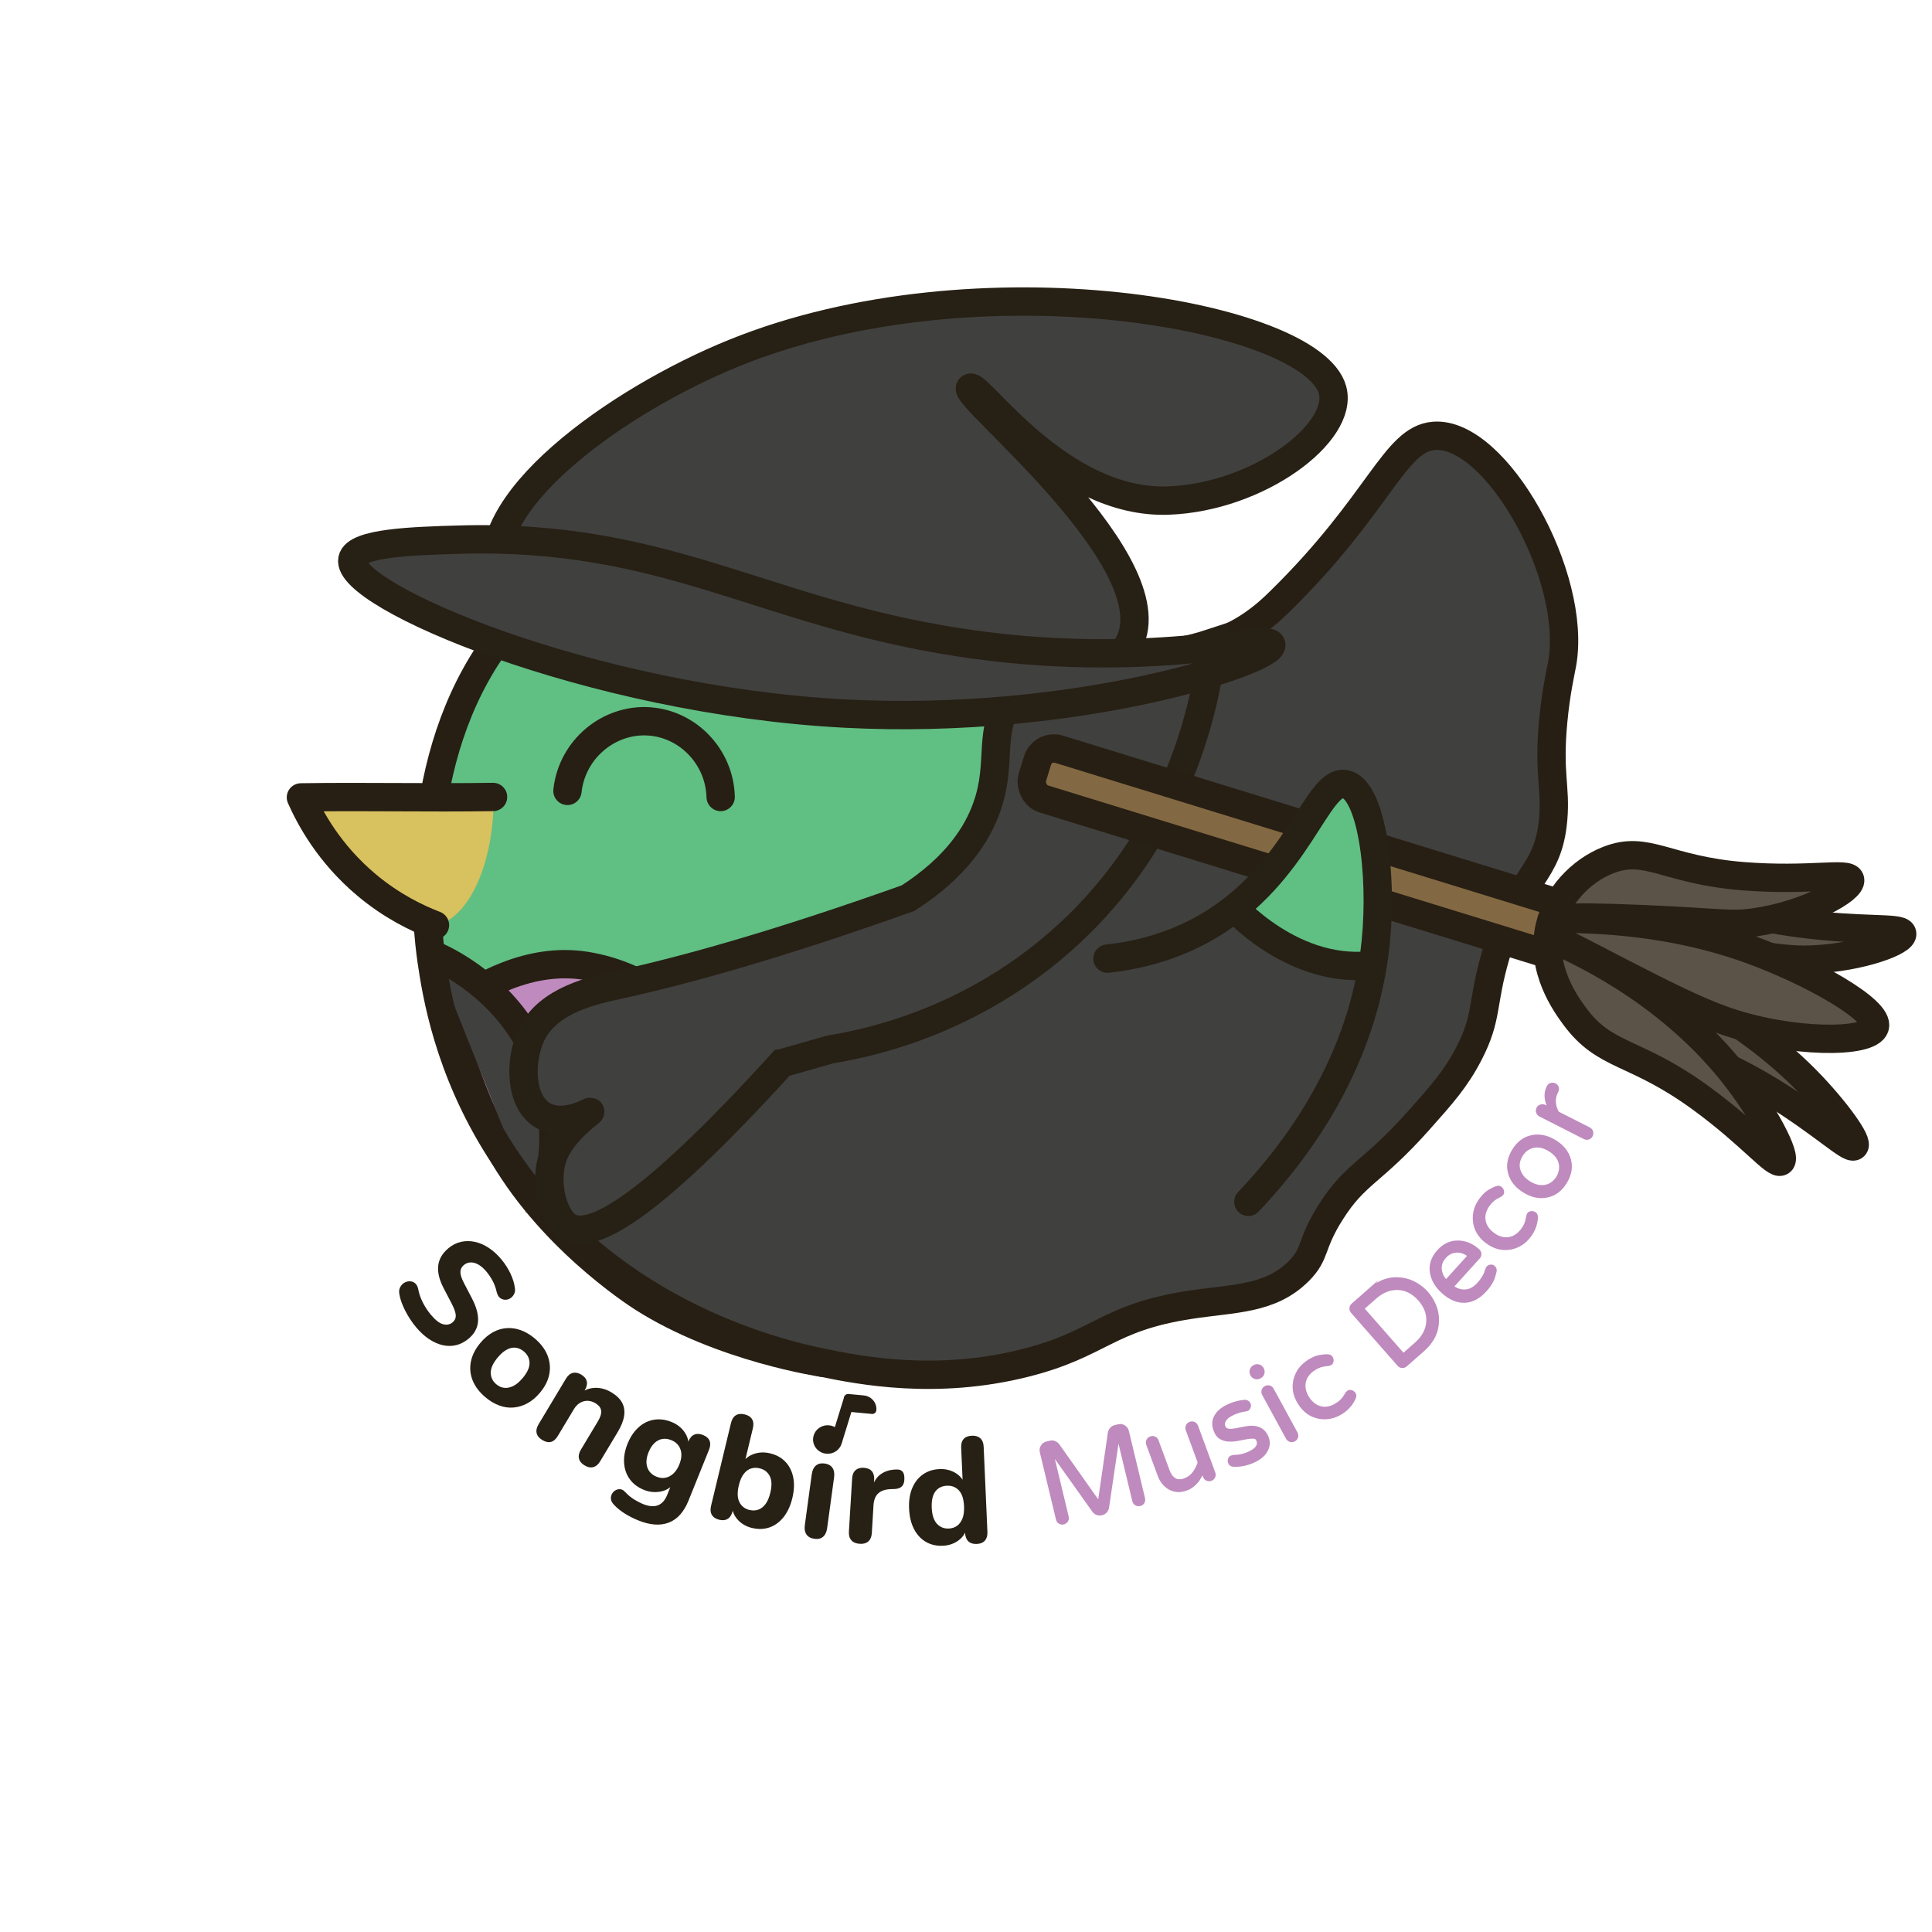 <svg viewBox="0 0 1500 1500" xmlns="http://www.w3.org/2000/svg"><defs><style>.uuid-a5596531-c550-472b-9143-1ca362796860,.uuid-97f064d1-26bd-4dcd-ba7c-93bff79c731c,.uuid-4ad061b3-3c0e-4cec-b948-76a731c17ac8,.uuid-240c169b-6fba-44ca-8a1d-f60737c9a7f5,.uuid-dedbe15b-40ae-4712-8a30-a3d65fe0bf3d,.uuid-b1b6e6cc-8004-4187-9166-434e008af58f,.uuid-9f0bd967-6c03-4ee1-ae3e-579fe8a4df42,.uuid-8c93ebea-9d13-410f-87cb-356c6d0f3174,.uuid-b1f04440-46f7-4467-8d87-99097b45c145{stroke-width:22px;}.uuid-a5596531-c550-472b-9143-1ca362796860,.uuid-97f064d1-26bd-4dcd-ba7c-93bff79c731c,.uuid-dedbe15b-40ae-4712-8a30-a3d65fe0bf3d,.uuid-8c93ebea-9d13-410f-87cb-356c6d0f3174{stroke-linecap:round;stroke-linejoin:round;}.uuid-a5596531-c550-472b-9143-1ca362796860,.uuid-4cde8bb6-2072-48f8-8cbf-fa28e8d337a3,.uuid-240c169b-6fba-44ca-8a1d-f60737c9a7f5,.uuid-8c93ebea-9d13-410f-87cb-356c6d0f3174,.uuid-b1f04440-46f7-4467-8d87-99097b45c145{fill:none;}.uuid-a5596531-c550-472b-9143-1ca362796860,.uuid-9f0bd967-6c03-4ee1-ae3e-579fe8a4df42,.uuid-b1f04440-46f7-4467-8d87-99097b45c145{stroke:#272014;}.uuid-5b59324a-20b3-4132-9b67-ffba057b41fa{stroke:#bf8abe;stroke-width:2px;}.uuid-5b59324a-20b3-4132-9b67-ffba057b41fa,.uuid-4ad061b3-3c0e-4cec-b948-76a731c17ac8{fill:#bf8abe;}.uuid-5b59324a-20b3-4132-9b67-ffba057b41fa,.uuid-240c169b-6fba-44ca-8a1d-f60737c9a7f5,.uuid-b1b6e6cc-8004-4187-9166-434e008af58f,.uuid-9f0bd967-6c03-4ee1-ae3e-579fe8a4df42,.uuid-b1f04440-46f7-4467-8d87-99097b45c145{stroke-miterlimit:10;}.uuid-97f064d1-26bd-4dcd-ba7c-93bff79c731c{fill:#5b5347;}.uuid-97f064d1-26bd-4dcd-ba7c-93bff79c731c,.uuid-4ad061b3-3c0e-4cec-b948-76a731c17ac8,.uuid-240c169b-6fba-44ca-8a1d-f60737c9a7f5,.uuid-dedbe15b-40ae-4712-8a30-a3d65fe0bf3d,.uuid-b1b6e6cc-8004-4187-9166-434e008af58f,.uuid-8c93ebea-9d13-410f-87cb-356c6d0f3174{stroke:#271f13;}.uuid-4ad061b3-3c0e-4cec-b948-76a731c17ac8{stroke-linejoin:bevel;}.uuid-03d23f18-77d8-4184-b8d0-fa821742ac28{fill:#dbd7b9;}.uuid-cd64be6b-56ab-4eb5-8cb6-63e248e09d69{fill:#d8c15f;}.uuid-75e65435-af93-4491-8b88-7ffe7ead0572{fill:#272014;}.uuid-b07ae12e-c52f-4676-8654-05cda9647ec7,.uuid-b1b6e6cc-8004-4187-9166-434e008af58f,.uuid-9f0bd967-6c03-4ee1-ae3e-579fe8a4df42{fill:#40403f;}.uuid-dedbe15b-40ae-4712-8a30-a3d65fe0bf3d{fill:#836943;}.uuid-b7c946d9-e5a6-4747-88df-1e609af30a21{fill:#271f13;}.uuid-8c9196a3-74a6-47b7-938b-5b2c1ea53786{fill:#60bf83;}</style></defs><g id="uuid-caa11302-0e71-4ae3-9aa4-92e07f810828"><rect height="0" width="4.44" y="701.76" x="710.14" class="uuid-4cde8bb6-2072-48f8-8cbf-fa28e8d337a3"></rect><path d="M1259.02,779.34c-9.89,32.17-23.28,64.44-39.79,95.94-29.35,55.98-66.47,105.28-110.31,146.53-26.51,24.93-56.14,47.47-88.08,66.99-30.69,18.75-63.68,34.82-98.05,47.76-33.6,12.65-68.64,22.35-104.14,28.84-35.43,6.47-71.4,9.76-106.9,9.76-40.85,0-81.07-4.34-119.52-12.89-40.33-8.97-78.67-22.57-113.93-40.42-37.54-19-71.63-42.83-101.33-70.82-31.43-29.63-57.99-63.98-78.94-102.1-18.52-33.69-33.51-71.64-44.55-112.78-10.95-40.79-17.48-82.77-19.43-124.76-2.1-45.22,1.25-88.75,9.95-129.38,10-46.71,26.92-88.7,50.29-124.81l.44-.68.45-.67c23.14-34.55,52.06-64.03,85.95-87.6,19.52-13.58,51.94-32.51,95.52-45.64,12.52-3.77,50.62-15.25,102.81-15.25,16.06,0,32.37,1.09,48.46,3.24,62.94,8.41,116.18,36.52,163.16,61.31,35.11,18.53,68.28,36.04,94.62,39.19,3.04.36,5.99.55,8.76.55,11.47,0,17.49-3.09,19.55-4.42,2.88-1.86,5.07-3.94,8.33-7.14,32.18-31.52,52.37-58.15,68.6-79.55,10.72-14.14,19.98-26.34,30.71-37.35,9.71-9.96,19.6-17.85,30.25-24.12,18.51-10.91,39.32-16.68,60.17-16.68h.02c3.36,0,6.76.15,10.11.45,27.29,2.4,66.66,15.51,99.26,64.27,30.11,45.04,52.46,118.49,61.32,201.53,6.99,65.5,8.55,165.64-23.77,270.72Z" class="uuid-4cde8bb6-2072-48f8-8cbf-fa28e8d337a3"></path><path d="M322.75,1030.07c-2.07-2.5-3.97-5.2-5.72-8.11-1.75-2.91-3.24-5.83-4.46-8.77-1.23-2.94-2.06-5.78-2.51-8.51-.37-1.9-.19-3.6.54-5.1.72-1.5,1.74-2.67,3.06-3.51,1.32-.84,2.75-1.27,4.29-1.29,1.54-.02,2.93.43,4.15,1.37,1.23.94,2.07,2.42,2.54,4.44.64,3.58,1.82,7.08,3.55,10.5,1.73,3.43,3.77,6.57,6.13,9.42,3.59,4.34,6.82,6.88,9.69,7.61,2.87.73,5.32.26,7.35-1.43,1.73-1.43,2.57-3.22,2.5-5.37-.07-2.15-1.09-5.16-3.08-9.02l-6.18-11.86c-3.53-6.7-4.98-12.62-4.37-17.79.61-5.16,3.28-9.7,8-13.6,2.99-2.47,6.22-4.1,9.71-4.88,3.48-.78,7.06-.78,10.72,0,3.66.78,7.26,2.33,10.8,4.66,3.54,2.33,6.86,5.37,9.95,9.11,2.75,3.33,5.05,6.93,6.9,10.81,1.85,3.88,3,7.68,3.47,11.4.27,1.78.03,3.35-.71,4.71-.74,1.36-1.72,2.42-2.95,3.19-1.23.77-2.57,1.12-4.02,1.07-1.45-.05-2.77-.54-3.94-1.47-1.17-.93-2.04-2.52-2.59-4.77-.61-2.8-1.58-5.5-2.92-8.1-1.34-2.6-2.97-5.05-4.89-7.37-2.07-2.5-4.15-4.35-6.26-5.56-2.11-1.21-4.14-1.78-6.1-1.71-1.96.07-3.71.74-5.27,2.03-1.73,1.43-2.62,3.22-2.67,5.36-.04,2.14.88,5.03,2.78,8.66l6.18,11.86c3.56,6.86,5.14,12.87,4.72,18.03-.42,5.15-2.9,9.61-7.44,13.37-2.99,2.47-6.19,4.11-9.59,4.93-3.41.81-6.91.81-10.51-.02-3.6-.83-7.17-2.43-10.7-4.82-3.53-2.39-6.92-5.54-10.17-9.46Z" class="uuid-75e65435-af93-4491-8b88-7ffe7ead0572"></path><path d="M376.72,1084.69c-4.65-3.95-7.91-8.3-9.8-13.05-1.89-4.75-2.31-9.65-1.28-14.67,1.03-5.03,3.53-9.88,7.49-14.55,2.96-3.49,6.15-6.17,9.57-8.06,3.42-1.88,6.98-2.95,10.69-3.21,3.71-.26,7.42.29,11.12,1.66,3.7,1.36,7.29,3.51,10.76,6.46,4.65,3.94,7.91,8.29,9.8,13.05,1.88,4.75,2.35,9.63,1.4,14.62-.95,4.99-3.41,9.83-7.37,14.5-3.01,3.55-6.24,6.25-9.69,8.11-3.45,1.86-7.03,2.94-10.73,3.25-3.71.31-7.43-.22-11.16-1.61-3.73-1.39-7.33-3.55-10.8-6.5ZM385.22,1074.66c1.94,1.65,4.02,2.6,6.23,2.85,2.21.25,4.52-.21,6.93-1.37,2.4-1.16,4.84-3.19,7.3-6.09,3.66-4.32,5.48-8.24,5.45-11.78-.03-3.54-1.49-6.53-4.37-8.98-1.88-1.6-3.92-2.56-6.11-2.9-2.2-.34-4.48.09-6.85,1.28-2.38,1.19-4.79,3.23-7.25,6.13-3.67,4.32-5.51,8.28-5.52,11.87-.02,3.6,1.39,6.59,4.21,8.99Z" class="uuid-75e65435-af93-4491-8b88-7ffe7ead0572"></path><path d="M421.06,1118.05c-2.45-1.47-3.92-3.26-4.41-5.36-.49-2.1,0-4.39,1.48-6.85l21.25-35.42c1.48-2.46,3.25-3.95,5.32-4.48,2.07-.52,4.26-.09,6.58,1.3,2.38,1.43,3.81,3.17,4.29,5.22.48,2.05-.02,4.31-1.5,6.77l-3.41,5.69.88-3.95c3.48-2.35,7.25-3.5,11.32-3.46,4.07.04,8.02,1.22,11.86,3.52,3.9,2.34,6.66,5.01,8.28,8.02,1.62,3,2.14,6.4,1.59,10.18-.56,3.78-2.24,8-5.03,12.66l-13.59,22.65c-1.48,2.46-3.26,3.97-5.35,4.53-2.09.56-4.36.1-6.8-1.37-2.38-1.43-3.82-3.2-4.31-5.3-.49-2.1,0-4.39,1.48-6.85l13.17-21.95c2.04-3.39,2.89-6.2,2.56-8.44-.33-2.23-1.75-4.1-4.26-5.61-3.18-1.91-6.31-2.43-9.39-1.56s-5.62,2.96-7.62,6.29l-12.33,20.55c-3.07,5.12-7.09,6.19-12.05,3.22Z" class="uuid-75e65435-af93-4491-8b88-7ffe7ead0572"></path><path d="M495.67,1180.48c-3.86-1.56-7.44-3.37-10.72-5.45-3.28-2.08-6.02-4.31-8.22-6.7-1.36-1.38-2.14-2.79-2.36-4.21-.22-1.43,0-2.76.62-4.02s1.52-2.23,2.68-2.93c1.16-.71,2.39-1.03,3.69-.96,1.3.06,2.49.64,3.54,1.74,2.57,2.71,5.11,4.82,7.62,6.33,2.51,1.51,4.73,2.66,6.66,3.44,4.58,1.85,8.43,2.19,11.57,1.02,3.13-1.17,5.57-3.9,7.31-8.22l3.31-8.2.97.39c-2.41,2.88-5.71,4.68-9.92,5.41-4.21.73-8.35.27-12.43-1.37-4.72-1.9-8.4-4.66-11.02-8.27-2.62-3.61-4.09-7.8-4.42-12.57-.32-4.77.57-9.78,2.69-15.04,1.59-3.96,3.6-7.33,6.01-10.12,2.41-2.79,5.1-4.92,8.07-6.41,2.97-1.48,6.15-2.26,9.56-2.36,3.41-.09,6.86.57,10.37,1.98,4.22,1.7,7.55,4.23,9.98,7.6,2.43,3.36,3.51,6.92,3.25,10.66l-2.47,3.02,2.48-6.15c1.07-2.66,2.59-4.41,4.55-5.25s4.23-.74,6.81.3c2.58,1.04,4.26,2.53,5.06,4.48.79,1.95.65,4.26-.42,6.92l-15.92,39.5c-3.57,8.85-8.67,14.55-15.31,17.1-6.64,2.55-14.51,1.99-23.6-1.67ZM509.74,1146.5c2.43.98,4.76,1.25,6.98.8,2.22-.44,4.25-1.53,6.11-3.25,1.86-1.72,3.38-4.05,4.57-7,1.8-4.46,2.1-8.37.92-11.73-1.18-3.36-3.56-5.76-7.14-7.21-2.43-.98-4.77-1.27-7.01-.88-2.24.39-4.27,1.46-6.09,3.19-1.82,1.73-3.33,4.08-4.52,7.03-1.8,4.46-2.13,8.38-1,11.77,1.13,3.38,3.52,5.81,7.17,7.28Z" class="uuid-75e65435-af93-4491-8b88-7ffe7ead0572"></path><path d="M583.99,1186.35c-4.43-1.06-8.08-3.12-10.96-6.17-2.88-3.05-4.44-6.55-4.67-10.52l2.14-3.44-1.69,7.01c-.67,2.79-1.9,4.77-3.69,5.93-1.79,1.16-4.03,1.42-6.73.77-2.7-.65-4.6-1.91-5.7-3.77-1.1-1.86-1.31-4.19-.64-6.98l15.49-64.37c.69-2.87,1.94-4.86,3.76-5.98s4.11-1.34,6.89-.68c2.7.65,4.6,1.89,5.71,3.71,1.11,1.82,1.32,4.17.63,7.03l-6.45,26.81-1.35-.33c2.02-3.11,4.97-5.31,8.85-6.61,3.88-1.3,8-1.43,12.35-.38,4.88,1.17,8.83,3.36,11.87,6.57,3.04,3.21,5.05,7.2,6.04,11.99s.77,10.16-.66,16.12c-1.43,5.96-3.69,10.88-6.77,14.77-3.08,3.89-6.72,6.56-10.92,8.03-4.2,1.46-8.7,1.62-13.5.46ZM582,1172.35c2.4.58,4.66.48,6.79-.28,2.13-.76,3.98-2.21,5.57-4.35,1.58-2.13,2.82-5.04,3.71-8.74,1.32-5.5,1.17-9.83-.45-12.97s-4.24-5.15-7.84-6.01c-2.4-.58-4.66-.52-6.77.17-2.11.69-3.98,2.09-5.6,4.22-1.62,2.12-2.88,5.03-3.77,8.73-1.32,5.51-1.18,9.87.42,13.09,1.61,3.22,4.25,5.27,7.92,6.16Z" class="uuid-75e65435-af93-4491-8b88-7ffe7ead0572"></path><path d="M632.28,1194.72c-2.83-.39-4.88-1.51-6.14-3.36s-1.69-4.28-1.28-7.28l5.39-39.43c.42-3.07,1.49-5.33,3.21-6.79,1.72-1.45,3.99-1.98,6.82-1.59,2.75.38,4.76,1.49,6.03,3.35,1.26,1.86,1.69,4.32,1.27,7.4l-5.39,39.43c-.41,3-1.45,5.22-3.13,6.68-1.68,1.45-3.93,1.99-6.76,1.6ZM641.56,1126.81c-3.21-.44-5.57-1.53-7.09-3.26-1.52-1.73-2.08-3.98-1.71-6.75.39-2.84,1.55-4.9,3.47-6.16,1.93-1.26,4.49-1.68,7.7-1.24,3.21.44,5.55,1.52,7.03,3.25,1.48,1.73,2.02,4.02,1.63,6.86-.38,2.77-1.51,4.78-3.4,6.05-1.89,1.27-4.44,1.68-7.65,1.25Z" class="uuid-75e65435-af93-4491-8b88-7ffe7ead0572"></path><path d="M667.56,1198.61c-2.93-.18-5.11-1.09-6.56-2.73-1.45-1.64-2.08-3.9-1.91-6.76l2.5-41.23c.17-2.86,1.06-5.01,2.65-6.43,1.59-1.42,3.74-2.05,6.43-1.88,2.77.17,4.84,1.05,6.22,2.65,1.37,1.6,1.97,3.83,1.8,6.7l-.37,6.04-1.16-.07c1.21-4.59,3.46-8.07,6.78-10.43,3.31-2.36,7.48-3.55,12.51-3.55,1.93-.04,3.39.54,4.36,1.72s1.42,3.06,1.34,5.62c0,2.41-.59,4.28-1.79,5.6-1.2,1.33-3.12,2.07-5.76,2.21l-2.67.07c-4.41.12-7.75,1.2-9.99,3.24-2.25,2.04-3.5,5.11-3.75,9.22l-1.31,21.6c-.17,2.87-1.06,5.03-2.65,6.48s-3.82,2.1-6.67,1.93Z" class="uuid-75e65435-af93-4491-8b88-7ffe7ead0572"></path><path d="M731.99,1200.12c-4.93.22-9.32-.79-13.17-3.03-3.85-2.24-6.91-5.56-9.19-9.96-2.28-4.4-3.55-9.67-3.82-15.79-.27-6.12.54-11.44,2.43-15.95,1.89-4.51,4.65-8.05,8.28-10.61,3.63-2.57,7.92-3.96,12.85-4.18,4.47-.2,8.47.72,11.99,2.73,3.52,2.02,5.98,4.75,7.37,8.18l-1.27.06-1.21-27.55c-.13-2.94.5-5.21,1.9-6.78,1.4-1.58,3.52-2.43,6.37-2.55,2.78-.12,4.97.54,6.58,1.98,1.61,1.44,2.48,3.64,2.61,6.58l2.91,66.15c.13,2.87-.53,5.11-1.96,6.72-1.43,1.62-3.54,2.49-6.31,2.61s-4.95-.56-6.52-2.04c-1.57-1.48-2.42-3.66-2.55-6.53l-.35-7.91,1.47,4.48c-.91,3.85-3.07,6.99-6.48,9.43-3.41,2.44-7.38,3.76-11.93,3.96ZM736.61,1186.75c2.54-.11,4.71-.83,6.51-2.15,1.8-1.32,3.18-3.23,4.15-5.72.97-2.49,1.37-5.63,1.21-9.43-.25-5.66-1.59-9.77-4.02-12.34-2.43-2.57-5.54-3.78-9.31-3.61-2.47.11-4.62.79-6.46,2.03-1.84,1.25-3.22,3.11-4.16,5.6-.93,2.49-1.32,5.63-1.15,9.43.25,5.66,1.59,9.81,4.02,12.46,2.43,2.65,5.5,3.89,9.2,3.73Z" class="uuid-75e65435-af93-4491-8b88-7ffe7ead0572"></path><path d="M872.84,1107.52c1.38.87,2.25,2.1,2.63,3.67l12.56,52.24c.27,1.11.11,2.13-.46,3.07-.57.94-1.41,1.54-2.51,1.81-1.1.26-2.14.11-3.1-.46-.96-.57-1.58-1.41-1.85-2.52l-11.95-49.7-8.09,54.8c-.2,1.22-.71,2.28-1.53,3.19-.83.91-1.88,1.52-3.15,1.82-1.28.31-2.49.24-3.64-.19-1.15-.43-2.09-1.15-2.82-2.15l-32.12-45.13,11.95,49.7c.27,1.11.1,2.14-.5,3.08-.6.95-1.45,1.55-2.55,1.82-1.1.26-2.12.11-3.06-.47-.94-.58-1.54-1.42-1.8-2.53l-12.56-52.24c-.38-1.58-.15-3.06.68-4.47.83-1.4,2.03-2.29,3.59-2.67l2.87-.69c1.16-.28,2.3-.18,3.43.29,1.12.47,2.05,1.17,2.76,2.11l31.66,44.78,7.85-54.28c.21-1.16.71-2.21,1.5-3.14.79-.93,1.76-1.53,2.92-1.81l2.87-.69c1.57-.38,3.04-.13,4.41.74Z" class="uuid-5b59324a-20b3-4132-9b67-ffba057b41fa"></path><path d="M920.11,1148.57c4.93-1.82,8.52-6.21,10.79-13.18l-9.34-25.33c-.39-1.07-.35-2.11.14-3.12.49-1.01,1.26-1.71,2.33-2.1,1.06-.39,2.09-.36,3.09.11,1,.46,1.69,1.23,2.09,2.3l13.35,36.23c.42,1.13.39,2.19-.07,3.19-.46,1-1.22,1.7-2.28,2.09-1.06.39-2.11.36-3.13-.09s-1.75-1.24-2.16-2.37l-1.28-3.46c-1.37,3.19-2.69,5.56-3.96,7.12-2.51,3.04-5.2,5.08-8.09,6.15-2.88,1.06-5.41,1.5-7.58,1.31-2.17-.19-4.18-.81-6.03-1.85-3.77-2.12-6.52-5.53-8.24-10.2l-8.84-23.98c-.39-1.07-.35-2.11.14-3.12.49-1.01,1.26-1.71,2.33-2.1,1.06-.39,2.09-.36,3.09.11,1,.46,1.69,1.23,2.09,2.3l8.53,23.14c1.18,3.21,2.83,5.47,4.93,6.77,2.1,1.3,4.8,1.35,8.11.13Z" class="uuid-5b59324a-20b3-4132-9b67-ffba057b41fa"></path><path d="M969.95,1127.86c6-2.81,8.09-6.15,6.28-10-.56-1.19-1.58-1.83-3.06-1.89-1.48-.07-3.24.08-5.28.44-2.04.36-4.23.78-6.58,1.25-2.35.47-4.65.67-6.89.6-2.24-.07-4.31-.58-6.2-1.52-1.89-.94-3.34-2.49-4.36-4.66-1.02-2.17-1.57-4.2-1.67-6.08-.09-1.88.25-3.69,1.01-5.44,1.72-3.79,5.11-6.87,10.19-9.25,4.05-1.9,8.29-3.06,12.71-3.48.88-.08,1.67.08,2.35.49.69.41,1.2.98,1.54,1.71s.36,1.57.04,2.51c-.32.94-.77,1.55-1.37,1.83-.59.28-1.39.49-2.38.62-2.98.4-6,1.33-9.08,2.77-3.08,1.45-5.16,3.08-6.25,4.92-1.08,1.83-1.27,3.51-.56,5.03.71,1.52,1.85,2.36,3.41,2.53s3.35.07,5.36-.28c2.01-.35,4.2-.78,6.56-1.29,2.36-.51,4.64-.75,6.83-.72,5.23.2,8.92,2.58,11.06,7.14,1.63,3.48,1.66,6.91.08,10.3-1.69,3.71-5.04,6.74-10.07,9.1-5.46,2.56-10.95,3.64-16.47,3.25-1.22-.22-2.07-.82-2.52-1.8-.46-.98-.55-1.94-.27-2.9.28-.96.76-1.6,1.47-1.93.7-.33,1.64-.5,2.82-.53,3.79-.06,7.56-.96,11.29-2.71Z" class="uuid-5b59324a-20b3-4132-9b67-ffba057b41fa"></path><path d="M980.31,1062.86c.6,1.11.73,2.27.37,3.49-.36,1.22-1.08,2.13-2.18,2.73l-.47.26c-1.1.6-2.26.72-3.48.36-1.22-.36-2.13-1.1-2.73-2.2l-.17-.32c-.6-1.11-.73-2.27-.37-3.49.36-1.22,1.08-2.13,2.18-2.73l.47-.26c1.1-.6,2.26-.72,3.48-.36,1.22.36,2.13,1.1,2.73,2.2l.17.32ZM980.48,1079.47c.31-1.05.97-1.86,2-2.42,1.02-.56,2.06-.68,3.11-.36,1.05.31,1.87,1,2.44,2.05l18.47,33.91c.54,1,.66,2.03.36,3.09-.31,1.06-.97,1.86-2,2.42-1.02.56-2.06.68-3.12.36s-1.85-.97-2.4-1.97l-18.47-33.91c-.57-1.05-.71-2.11-.4-3.17Z" class="uuid-5b59324a-20b3-4132-9b67-ffba057b41fa"></path><path d="M1038.12,1090.06c2.82-1.79,5.07-4.21,6.74-7.26.59-1.08,1.23-1.85,1.94-2.29.71-.45,1.54-.52,2.52-.21.97.31,1.75.92,2.33,1.83s.53,2.12-.15,3.61c-2.1,4.6-5.39,8.32-9.88,11.17-5.59,3.55-11.43,4.76-17.51,3.64-6.41-1.19-11.56-4.86-15.44-10.99-3.89-6.13-5-12.35-3.35-18.66,1.58-5.97,5.17-10.74,10.76-14.28,3.02-1.92,5.76-3.1,8.19-3.54,2.44-.44,4.48-.65,6.12-.63,1.64.03,2.75.49,3.33,1.41s.8,1.87.66,2.88c-.14,1.01-.48,1.69-1.04,2.04-.86.54-1.9.85-3.13.92-3.47.21-6.62,1.21-9.44,3-4.44,2.81-7.07,6.24-7.9,10.28-.83,4.04.06,8.12,2.66,12.22,2.6,4.1,5.91,6.64,9.92,7.62s8.23.06,12.67-2.76Z" class="uuid-5b59324a-20b3-4132-9b67-ffba057b41fa"></path><path d="M1063.56,1001.05c7.49-6.58,15.67-9.29,24.54-8.15,3.91.48,7.59,1.7,11.03,3.67,3.44,1.97,6.41,4.38,8.9,7.21,2.5,2.84,4.5,6.09,6.01,9.75,1.51,3.67,2.25,7.47,2.22,11.41,0,8.95-3.75,16.71-11.23,23.29l-13.52,11.88c-.85.75-1.83,1.09-2.92,1.01-1.1-.07-2.02-.54-2.77-1.4l-36.06-41.04c-.75-.86-1.1-1.84-1.06-2.96.05-1.12.5-2.05,1.35-2.8l13.52-11.88ZM1099.24,1043.14c5.56-4.88,8.6-10.47,9.11-16.75.43-6.2-1.7-11.97-6.37-17.29-4.67-5.32-10.11-8.17-16.32-8.54-6.3-.29-12.23,2-17.79,6.88l-9.68,8.51,31.37,35.7,9.68-8.51Z" class="uuid-5b59324a-20b3-4132-9b67-ffba057b41fa"></path><path d="M1137.97,1002.13c3.5-.29,6.79-2.14,9.88-5.55,3.08-3.41,5.08-6.79,6.01-10.14.32-1.16.74-2.03,1.26-2.6.52-.57,1.27-.91,2.23-1,.97-.09,1.77.15,2.39.71,1.16,1.05,1.56,2.28,1.21,3.69-.35,1.42-.68,2.66-1.01,3.73-.32,1.08-.75,2.18-1.29,3.3-1.22,2.51-3.01,5.08-5.38,7.69-4.92,5.45-10.28,8.29-16.07,8.52-5.79.23-11.51-2.2-17.17-7.31-4.9-4.43-7.83-9.37-8.8-14.83-1.09-6.13.73-11.81,5.45-17.04,4.48-4.96,9.72-7.35,15.7-7.17,5.6.16,10.74,2.35,15.41,6.57.85.76,1.31,1.69,1.39,2.76.08,1.08-.3,2.08-1.14,3.01l-20.35,22.51c3.35,2.38,6.77,3.43,10.27,3.13ZM1121.83,975.96c-3.56,3.94-4.4,8.41-2.53,13.4.65,1.79,1.8,3.52,3.45,5.17l17.71-19.59c-3.32-2.68-6.85-3.78-10.6-3.31-3.11.4-5.79,1.84-8.03,4.32Z" class="uuid-5b59324a-20b3-4132-9b67-ffba057b41fa"></path><path d="M1182.07,954.38c2-2.68,3.23-5.74,3.71-9.18.16-1.22.49-2.16.99-2.83.5-.67,1.26-1.03,2.28-1.09,1.02-.06,1.96.23,2.83.88.87.65,1.25,1.79,1.15,3.43-.32,5.05-2.07,9.7-5.24,13.96-3.96,5.31-8.98,8.53-15.06,9.65-6.41,1.17-12.53-.41-18.35-4.75-5.82-4.34-9.08-9.75-9.79-16.23-.66-6.15,1-11.88,4.96-17.19,2.14-2.87,4.27-4.95,6.39-6.23,2.12-1.28,3.95-2.21,5.49-2.77,1.54-.56,2.75-.52,3.61.12.87.65,1.42,1.47,1.65,2.46.23.99.15,1.75-.24,2.28-.61.81-1.47,1.47-2.59,1.97-3.17,1.44-5.75,3.49-7.75,6.17-3.14,4.21-4.38,8.35-3.71,12.42.67,4.07,2.95,7.56,6.85,10.47,3.9,2.91,7.89,4.1,11.98,3.58,4.09-.52,7.71-2.89,10.85-7.1Z" class="uuid-5b59324a-20b3-4132-9b67-ffba057b41fa"></path><path d="M1174.91,893.11c3.61-5.91,8.37-9.5,14.28-10.79,5.97-1.25,11.97-.03,18.01,3.65,6.04,3.69,9.87,8.47,11.49,14.35,1.56,5.85.54,11.73-3.07,17.63-3.64,5.96-8.4,9.56-14.28,10.79-5.91,1.28-11.92.07-18.01-3.65-6.09-3.72-9.92-8.5-11.49-14.35-1.59-5.8-.57-11.67,3.07-17.63ZM1200.86,920.64c1.83-.52,3.46-1.38,4.89-2.57,1.43-1.19,2.59-2.51,3.47-3.96.89-1.45,1.53-3.08,1.94-4.9.41-1.81.44-3.66.11-5.54-.83-4.28-3.63-7.88-8.39-10.78-4.61-2.81-9.03-3.63-13.27-2.44-3.5,1.01-6.27,3.2-8.33,6.56-3.36,5.5-3.2,10.84.46,16.01,1.33,1.86,3.26,3.56,5.79,5.11s4.93,2.49,7.19,2.82c2.26.33,4.3.23,6.14-.29Z" class="uuid-5b59324a-20b3-4132-9b67-ffba057b41fa"></path><path d="M1202.86,860.49c-3.14-6.28-3.53-11.73-1.18-16.36l.2-.4c.51-1.01,1.29-1.67,2.32-1.98,1.03-.31,2.07-.2,3.11.33,1.04.53,1.7,1.3,1.96,2.3.26,1,.13,2.04-.41,3.1l-.2.4c-1.35,2.66-1.9,5.38-1.66,8.14.24,2.77,1.06,5.37,2.44,7.82l24.4,12.39c1.02.52,1.69,1.31,2.02,2.38s.24,2.11-.27,3.12c-.51,1.01-1.29,1.69-2.34,2.02-1.05.34-2.08.25-3.09-.27l-34.43-17.48c-1.02-.52-1.71-1.3-2.08-2.36-.37-1.06-.3-2.09.21-3.1.51-1.01,1.31-1.69,2.4-2.04s2.14-.27,3.16.25l3.45,1.75Z" class="uuid-5b59324a-20b3-4132-9b67-ffba057b41fa"></path><path d="M374.45,507.69c-68.83,106.37-50.41,280.34,7.53,385.76,122.47,222.81,466.3,221.52,651.27,47.52,83.54-78.59,114.89-173.8,122.23-197.69,57.75-187.78-4.75-399.72-47.9-403.53-22.32-1.97-41.03,51.6-119.44,128.42-5.5,5.38-13.15,12.71-24.39,19.98-11.16,7.22-43.48,25.79-95.83,19.54-89.65-10.72-168.76-88.6-259.18-100.68-73.01-9.75-177.87,13.48-234.29,100.68h0Z" class="uuid-8c9196a3-74a6-47b7-938b-5b2c1ea53786"></path><path d="M639.26,1059.5s-78.95-11.49-140.38-50.74c-6.53-4.17-74.05-48.23-111.51-116.66-18.42-33.66-27.74-64.51-27.74-64.51-4.02-13.32-11.94-42.95-11.94-42.95.06,0,.09-.01.09-.01,24.39-17.76,63.6-40.24,106.77-33.47,96.15,15.09,145.77,129.67,159.52,163.43,24.06,59.06,26.32,112.61,25.18,144.92h0Z" class="uuid-03d23f18-77d8-4184-b8d0-fa821742ac28"></path><path d="M639.26,1058.16s-78.95-11.49-140.38-50.74c-6.53-4.17-74.05-48.23-111.51-116.66-18.42-33.66-27.74-64.51-27.74-64.51-4.02-13.32-11.94-42.95-11.94-42.95.06,0,.09-.01.09-.01,24.39-17.76,63.6-40.24,106.77-33.47,96.15,15.09,145.77,129.67,159.52,163.43,24.06,59.06,26.32,112.61,25.18,144.92h0Z" class="uuid-4ad061b3-3c0e-4cec-b948-76a731c17ac8"></path><path d="M418.35,945.11c3.69-9.4,27.1-71.97-6.72-134.81-23.47-43.62-61.27-62.73-74.66-68.75" class="uuid-b1b6e6cc-8004-4187-9166-434e008af58f"></path><path d="M520.78,1013.11l76.1,39.1,175.3,13,151.4-52.1c21.34-4.04,42.67-8.08,64.01-12.12,15.22-20.01,30.44-40.01,45.66-60.02l68.3-71.11c12.99-17.33,25.98-34.66,38.98-51.99,8.67-19.46,17.34-38.92,26.01-58.38,15.44-56.71,30.87-113.42,46.31-170.12v-112.53c-9.46-24.2-18.91-48.4-28.37-72.6-2.79-8.66-9.61-25.87-25.81-41.65-15.56-15.17-32.15-21.58-40.79-24.27-9.33,7.43-18.67,14.87-28,22.3l-31.2,43.3-39.5,35-27.8,33-57.7,31.9h-69.1c-8.2,46.6-16.4,93.2-24.7,139.8l-36.2,48.3c-23.1,13.1-44.38,24.1-63.2,33.24,0,0-24.57,11.92-48.5,22.06-64.02,27.13-117.48,15.95-174.02,54.81-15.49,10.65-42.34,32.71-60.13,69.72-18.31,38.1-18.14,73.55-16.81,91.31,16.57,11.92,34.68,23.93,54.41,35.66,8.57,5.1,17.03,9.89,25.35,14.4Z" class="uuid-b07ae12e-c52f-4676-8654-05cda9647ec7"></path><path d="M380.14,506.34c-62.63,93.53-48.67,214.83-45.07,239.35,3.76,25.58,12.94,83.9,52.6,146.41,79.42,125.19,211.86,158,251.59,166.06,28.32,5.75,87.6,17.5,156.8,0,58.55-14.8,63.1-35.15,127.52-45.05,34.45-5.3,62.66-4.01,84.86-26.32,13.79-13.85,8.29-19.75,24.81-45.82,19.3-30.47,31.45-29.74,68.3-71.11,17.91-20.1,28.88-32.41,38.98-51.99,14.7-28.49,9.66-38.35,20.64-75.94,18.87-64.57,40.9-61.24,44.74-106.22,2.12-24.86-3.86-34.63,0-75.75,2.16-22.95,5.69-37.71,6.94-44.69,12.06-67.44-51.4-180.67-99.58-176.87-30.66,2.42-42.05,52.6-119.44,128.42-5.5,5.38-13.15,12.71-24.39,19.98-11.16,7.22-43.48,25.79-95.83,19.54-89.65-10.72-168.76-88.6-259.18-100.68-53.19-7.11-92.42,3.77-108.38,8.57-35.57,10.72-59.35,26.62-66.65,31.69-29.99,20.86-48.73,44.7-59.26,60.42Z" class="uuid-240c169b-6fba-44ca-8a1d-f60737c9a7f5"></path><path d="M924.09,503.92c7.25-1.76,13.13-3.52,17.25-4.88-2.84,29.11-16.37,132.94-103.97,218.9-75.07,73.65-161.21,91.72-192.56,96.8-12.6,3.59-25.2,7.19-37.8,10.78-105.19,115.78-148.35,137.27-165.61,126.98-12.56-7.49-19.67-36.76-11.12-56.99,8.1-19.18,31.27-34.1,27.6-32.2-4.1,2.11-21.57,10.58-35.48,3.18-18.95-10.06-19.33-43.15-9.79-63.19,12.96-27.17,48.75-34.51,67.08-38.52,52.38-11.48,123.46-31.17,225.45-67.5,38.15-24.58,53.9-50.51,61.02-70.58,12.92-36.38-.77-58.18,21.23-90.96,15.9-23.7,39.56-36.88,50.48-34.16,1.03.25,5.75,1.23,12.74,3.2,3.59,1.02,8.29,2.09,14.7,2.95,2.94.39,10.58,1.27,20.48,1.27,16.86-.1,29.6-3.03,38.32-5.08Z" class="uuid-b07ae12e-c52f-4676-8654-05cda9647ec7"></path><path d="M607,825.51c12.6-3.59,25.2-7.19,37.8-10.78,31.36-5.08,117.5-23.15,192.56-96.8,87.61-85.96,101.13-189.79,103.97-218.9-4.12,1.37-10,3.13-17.25,4.88-8.72,2.05-21.46,4.98-38.32,5.08-9.9,0-17.54-.88-20.48-1.27-6.41-.86-11.11-1.93-14.7-2.95-6.99-1.97-11.71-2.95-12.74-3.2-10.92-2.73-34.57,10.46-50.48,34.16-22,32.78-8.31,54.58-21.23,90.96-7.12,20.07-22.87,46.01-61.02,70.58-102,36.34-173.07,56.03-225.45,67.5-18.33,4.01-54.12,11.35-67.08,38.52-9.54,20.03-9.16,53.13,9.79,63.19,13.92,7.39,31.39-1.07,35.48-3.18,3.67-1.89-19.49,13.02-27.6,32.2-8.55,20.23-1.44,49.49,11.12,56.99,17.26,10.29,60.42-11.2,165.61-126.98Z" class="uuid-b1f04440-46f7-4467-8d87-99097b45c145"></path><rect transform="translate(1816.8 1606.69) rotate(-162.88)" ry="13.32" rx="13.32" height="40.38" width="472.52" y="646.41" x="793.07" class="uuid-dedbe15b-40ae-4712-8a30-a3d65fe0bf3d"></rect><path d="M1375.18,847.56c-53.31-32.78-74.66-29.2-100.3-55.98-6.99-7.31-28.98-30.28-23.83-55.06,3.72-17.89,20.6-31.87,40.81-36.85,28.89-7.13,44.37,9.1,103.54,16.98,50.46,6.72,79.58,3,81.39,7.92,2.14,5.82-31.29,18.73-69.72,20.39-19.18.83-26.27-1.72-84.81-7.87-33.43-3.51-55.28-5.21-55.27-4.47.02,2.36,137.98,24.32,137.42,28.34-.26,1.85-29.15-3.89-33.93,6.12-5.15,10.82,22.26,30.67,18.86,35.44-3.25,4.55-30.23-11.11-80.65-34.26-19.42-8.92-45.87-21.51-46.22-20.98-.59.9,80.26,30.33,140.52,91.84,21.7,22.15,40.72,48.3,36.45,50.85-3.96,2.37-24.15-17.76-64.25-42.42Z" class="uuid-97f064d1-26bd-4dcd-ba7c-93bff79c731c"></path><path d="M1320.51,852.47c-51.79-37.71-74.09-31.06-97.97-63.53-6.52-8.86-27-36.71-19.4-69.42,5.49-23.62,24.14-43.37,45.39-51.73,30.38-11.95,44.79,7.73,104.92,12.49,51.28,4.06,81.57-3.48,82.98,2.75,1.67,7.38-33.92,27.27-73.6,32.99-19.81,2.86-26.86.19-86.5-2.38-34.06-1.47-56.38-1.66-56.44-.69-.11,1.67,65.72-2.17,138.71,24.14,46.83,16.87,100.95,47.19,97.02,60.19-3.98,13.14-65.61,12.93-116.37-4.72-22.75-7.91-48.76-21.22-79.77-37.09-19.15-9.8-45.19-23.73-45.6-23.01-.69,1.23,79.74,32.02,136.01,106.46,20.26,26.8,37.4,59.07,32.78,62.78-4.29,3.45-23.19-20.86-62.16-49.23Z" class="uuid-97f064d1-26bd-4dcd-ba7c-93bff79c731c"></path><path d="M964.54,711.15c23.11-32.84,46.23-65.69,69.34-98.53,7.96,3.34,15.92,6.69,23.88,10.03,3.98,24.55,7.96,49.09,11.94,73.64v54.14c-17.43-4.46-36.59-10.32-56.93-18.07-17.77-6.77-33.86-14.01-48.23-21.2Z" class="uuid-8c9196a3-74a6-47b7-938b-5b2c1ea53786"></path><path d="M859.82,744.29c20.02-2.18,48.74-7.95,77.87-24.98,70.91-41.45,84.75-114.83,106.84-110.5,19.98,3.91,29.11,67.88,23.58,122.73-9.36,92.8-60.89,161.52-98.9,201.57" class="uuid-a5596531-c550-472b-9143-1ca362796860"></path><path d="M383.32,622.93c-49.9-1.65-99.8-3.29-149.7-4.94,7.13,16.92,20.36,42.26,44.66,66.05,18.6,18.21,38.93,38.1,59.01,34.65,24.73-4.26,44.92-43.21,46.03-95.75Z" class="uuid-cd64be6b-56ab-4eb5-8cb6-63e248e09d69"></path><path d="M337.71,718.28c-14.02-5.37-33.46-14.72-53.05-31.13-29.05-24.33-43.92-51.98-51.03-68.05,51.39-.78,97.77.44,149.16-.33" class="uuid-8c93ebea-9d13-410f-87cb-356c6d0f3174"></path><path d="M1069.7,748.69c-65.1,10.61-114.47-46.89-114.47-46.89" class="uuid-b1f04440-46f7-4467-8d87-99097b45c145"></path><rect height="2.17" width="0" y="189.92" x="458.43" class="uuid-4cde8bb6-2072-48f8-8cbf-fa28e8d337a3"></rect><rect height="2.17" width="0" y="705.29" x="64.32" class="uuid-4cde8bb6-2072-48f8-8cbf-fa28e8d337a3"></rect><rect height="2.17" width="2.17" y="1237.85" x="966.55" class="uuid-4cde8bb6-2072-48f8-8cbf-fa28e8d337a3"></rect><path d="M388.04,454.21c-23.71-62.01,91.5-143.51,182.11-180.2,189.45-76.71,448.33-29.2,464.38,28.66,9.19,33.14-57.46,83.39-127.38,85.97-84.05,3.1-147.2-91.2-153.82-87.59-8.95,4.87,161.91,140,121.24,201.77-51.31,77.93-447.98,52.19-486.53-48.61Z" class="uuid-9f0bd967-6c03-4ee1-ae3e-579fe8a4df42"></path><path d="M355.96,418.98c161.53-4.74,234.66,56,388.34,79.69,145.64,22.45,240.54-7.35,242.73,1.85,2.79,11.7-150.13,63.08-331.43,53.48-198.45-10.52-387.6-91.82-382.02-119.68,2.6-12.99,47.52-14.31,82.38-15.33Z" class="uuid-9f0bd967-6c03-4ee1-ae3e-579fe8a4df42"></path></g><g id="uuid-966c95cd-5d7c-4e94-aa9b-cd62478601f1"><path d="M653.44,1120.81c-1.8,5.85-8.12,9.17-14.12,7.42-5.99-1.76-9.38-7.92-7.58-13.77s8.12-9.17,14.12-7.42c5.99,1.76,9.38,7.92,7.58,13.77Z" class="uuid-b7c946d9-e5a6-4747-88df-1e609af30a21"></path><polygon points="653.68 1120.03 645.23 1117.56 655.53 1084.18 663.98 1086.66 653.68 1120.03" class="uuid-b7c946d9-e5a6-4747-88df-1e609af30a21"></polygon><path d="M676.9,1097.79l-19.49-1.86c-1.74-.17-3.02-1.68-2.84-3.38l.76-7.48c.17-1.7,1.72-2.95,3.47-2.78l11.84,1.13c5.97.57,10.33,5.76,9.74,11.59-.17,1.7-1.72,2.95-3.47,2.78Z" class="uuid-b7c946d9-e5a6-4747-88df-1e609af30a21"></path><path d="M559.52,618.77c-.83-31.06-25.16-56.44-55.19-58.66-31.49-2.32-60.25,21.49-63.75,53.93" class="uuid-8c93ebea-9d13-410f-87cb-356c6d0f3174"></path></g></svg>